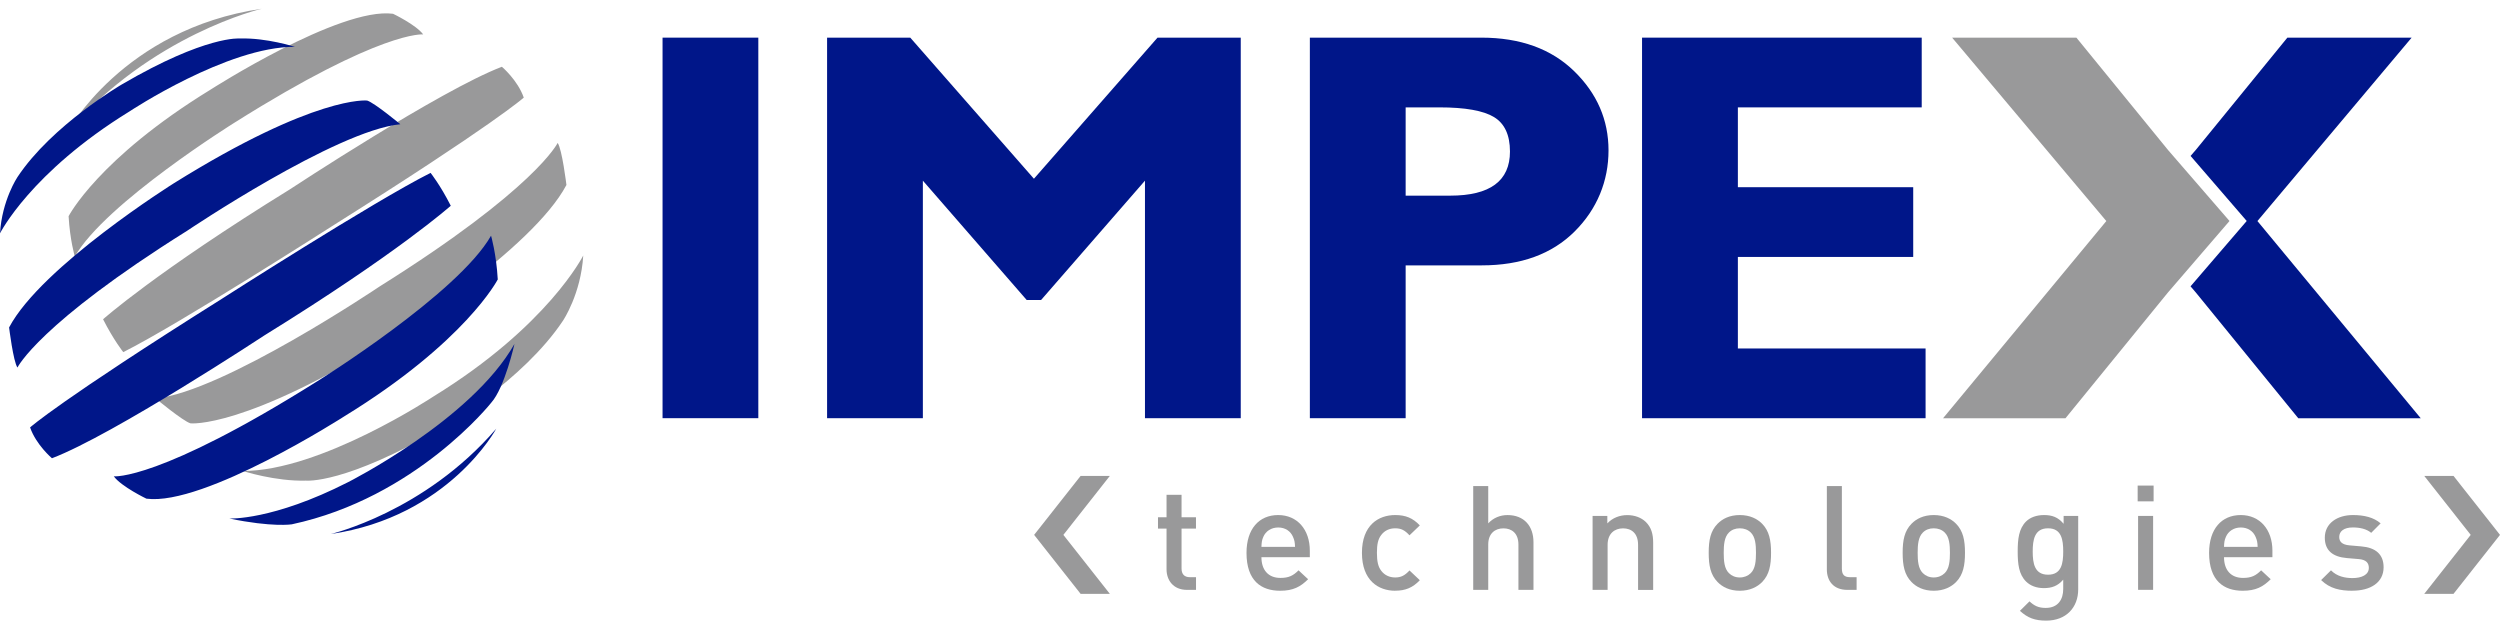 <?xml version="1.0" encoding="UTF-8"?>
<svg xmlns="http://www.w3.org/2000/svg" width="143" height="36" viewBox="0 0 143 36" fill="none">
  <g clip-path="url(#clip0_10614_3180)">
    <path d="M43.376 2.153V23.92H37.898V2.153H43.376Z" fill="#001689"></path>
    <path d="M59.139 10.226L66.208 2.155H70.971V23.922H65.492V10.334L59.55 17.16H58.727L52.788 10.334V23.922H47.309V2.153H52.067L59.141 10.224L59.139 10.226Z" fill="#001689"></path>
    <path d="M74.924 2.153H84.734C86.958 2.153 88.728 2.792 90.04 4.069C91.351 5.346 92.007 6.858 92.007 8.603C92.007 10.348 91.36 11.958 90.062 13.247C88.765 14.535 86.999 15.179 84.763 15.179H80.403V23.92H74.924V2.153ZM80.403 6.142V11.191H82.952C85.229 11.191 86.37 10.35 86.37 8.668C86.37 7.723 86.065 7.064 85.456 6.696C84.847 6.327 83.809 6.142 82.339 6.142H80.403Z" fill="#001689"></path>
    <path d="M110.143 19.933V23.922H93.925V2.153H109.922V6.142H99.406V10.708H109.436V14.697H99.406V19.933H110.143Z" fill="#001689"></path>
    <path d="M125.596 8.58L130.836 2.155H137.944L129.125 12.644L138.465 23.923H131.461L125.603 16.733L125.299 16.378L128.512 12.64L125.301 8.92L125.596 8.578V8.58Z" fill="#001689"></path>
    <path d="M127.528 12.64L124.004 16.733L118.146 23.923H111.143L120.482 12.644L111.663 2.155H118.771L124.011 8.58L127.528 12.642V12.64Z" fill="#99999A"></path>
    <path fill-rule="evenodd" clip-rule="evenodd" d="M14.974 0.5C14.974 0.5 8.671 1.962 3.835 7.586C3.835 7.586 7.017 1.665 14.974 0.5ZM24.204 1.969C24.204 1.969 21.846 1.71 13.436 7.002C13.436 7.002 6.015 11.619 4.279 14.677C4.279 14.677 3.999 13.721 3.924 12.368C3.924 12.368 5.615 9.068 12.036 5.131C12.036 5.131 19.433 0.383 22.482 0.788C22.482 0.788 23.795 1.415 24.207 1.969H24.204ZM32.401 10.586C32.401 10.586 32.151 8.526 31.898 8.176C31.898 8.176 30.635 10.798 21.7 16.395C21.7 16.395 12.763 22.416 8.903 22.791C8.903 22.791 10.468 24.091 10.896 24.215C10.896 24.215 13.974 24.564 22.507 19.242C22.507 19.242 30.455 14.257 32.398 10.584L32.401 10.586ZM33.362 14.614C33.362 14.614 31.351 18.644 24.793 22.679C24.793 22.679 18.321 26.965 13.879 26.938C13.879 26.938 15.74 27.543 17.506 27.492C17.506 27.492 19.732 27.719 25.302 24.462C25.302 24.462 29.93 21.773 32.207 18.336C32.207 18.336 33.23 16.818 33.362 14.614ZM29.96 5.583C29.96 5.583 28.285 7.094 18.998 12.934C18.998 12.934 10.273 18.525 7.051 20.142C7.051 20.142 6.499 19.452 5.896 18.262C5.896 18.262 8.9 15.575 16.569 10.838C16.569 10.838 25.2 5.153 28.708 3.819C28.708 3.819 29.612 4.584 29.958 5.58L29.96 5.583Z" fill="#99999A"></path>
    <path fill-rule="evenodd" clip-rule="evenodd" d="M18.91 30.548C18.91 30.548 24.273 29.304 28.386 24.52C28.386 24.52 25.679 29.558 18.91 30.548ZM13.113 29.659C13.113 29.659 15.581 29.785 19.908 27.581C19.908 27.581 26.972 24.021 29.428 19.672C29.428 19.672 28.869 22.173 28.099 23.034C28.099 23.034 23.802 28.47 16.688 29.992C16.688 29.992 15.583 30.17 13.113 29.659ZM6.508 27.246C6.508 27.246 9.062 27.525 18.169 21.795C18.169 21.795 26.206 16.796 28.088 13.481C28.088 13.481 28.39 14.515 28.472 15.984C28.472 15.984 26.64 19.555 19.687 23.819C19.687 23.819 11.677 28.96 8.376 28.524C8.376 28.524 6.953 27.842 6.508 27.246ZM1.72 24.449C1.72 24.449 3.395 22.935 12.682 17.097C12.682 17.097 21.407 11.506 24.629 9.889C24.629 9.889 25.182 10.579 25.784 11.769C25.784 11.769 22.777 14.457 15.111 19.193C15.111 19.193 6.481 24.878 2.972 26.212C2.972 26.212 2.068 25.447 1.722 24.451L1.72 24.449ZM0.52 18.727C0.52 18.727 0.759 20.688 0.998 21.023C0.998 21.023 2.2 18.525 10.709 13.197C10.709 13.197 19.219 7.465 22.898 7.107C22.898 7.107 21.407 5.87 20.998 5.751C20.998 5.751 18.067 5.418 9.941 10.485C9.941 10.485 2.372 15.232 0.52 18.73V18.727ZM0 13.348C0 13.348 1.741 9.86 7.417 6.367C7.417 6.367 13.018 2.657 16.865 2.679C16.865 2.679 15.254 2.155 13.727 2.202C13.727 2.202 11.8 2.004 6.978 4.824C6.978 4.824 2.972 7.152 1 10.127C1 10.127 0.114 11.441 0 13.35L0 13.348Z" fill="#001689"></path>
    <path d="M67.898 33.741C67.099 33.741 66.726 33.174 66.726 32.565V30.237H66.237V29.587H66.726V28.303H67.585V29.587H68.41V30.237H67.585V32.522C67.585 32.83 67.737 33.015 68.057 33.015H68.412V33.741H67.898Z" fill="#99999A"></path>
    <path d="M72.154 31.872C72.154 32.599 72.543 33.057 73.24 33.057C73.72 33.057 73.974 32.925 74.276 32.623L74.824 33.132C74.386 33.566 73.972 33.791 73.222 33.791C72.152 33.791 71.3 33.233 71.3 31.623C71.3 30.255 72.016 29.461 73.111 29.461C74.206 29.461 74.922 30.296 74.922 31.497V31.872H72.15H72.154ZM73.958 30.705C73.824 30.388 73.52 30.172 73.115 30.172C72.711 30.172 72.4 30.388 72.263 30.705C72.179 30.896 72.163 31.022 72.154 31.281H74.076C74.067 31.022 74.043 30.896 73.958 30.705Z" fill="#99999A"></path>
    <path d="M79.808 33.791C78.846 33.791 77.903 33.206 77.903 31.623C77.903 30.039 78.846 29.461 79.808 29.461C80.398 29.461 80.81 29.628 81.214 30.053L80.623 30.62C80.353 30.327 80.144 30.219 79.805 30.219C79.467 30.219 79.198 30.352 79.012 30.595C78.826 30.829 78.76 31.128 78.76 31.62C78.76 32.113 78.828 32.421 79.012 32.655C79.198 32.898 79.476 33.031 79.805 33.031C80.135 33.031 80.353 32.922 80.623 32.63L81.214 33.188C80.81 33.613 80.396 33.788 79.808 33.788V33.791Z" fill="#99999A"></path>
    <path d="M86.854 33.741V31.148C86.854 30.505 86.475 30.222 85.995 30.222C85.516 30.222 85.127 30.514 85.127 31.148V33.741H84.268V27.802H85.127V29.936C85.422 29.619 85.809 29.462 86.231 29.462C87.183 29.462 87.715 30.096 87.715 31.013V33.741H86.856H86.854Z" fill="#99999A"></path>
    <path d="M93.698 33.741V31.164C93.698 30.505 93.319 30.222 92.839 30.222C92.36 30.222 91.955 30.514 91.955 31.164V33.741H91.096V29.513H91.939V29.938C92.235 29.621 92.648 29.464 93.078 29.464C93.507 29.464 93.877 29.606 94.132 29.848C94.462 30.166 94.561 30.566 94.561 31.04V33.744H93.703L93.698 33.741Z" fill="#99999A"></path>
    <path d="M100.797 33.289C100.52 33.572 100.097 33.791 99.515 33.791C98.933 33.791 98.52 33.575 98.243 33.289C97.838 32.873 97.738 32.338 97.738 31.62C97.738 30.903 97.838 30.377 98.243 29.961C98.52 29.677 98.933 29.461 99.515 29.461C100.097 29.461 100.517 29.677 100.797 29.961C101.201 30.377 101.304 30.912 101.304 31.62C101.304 32.329 101.204 32.871 100.797 33.289ZM100.147 30.462C99.986 30.302 99.767 30.219 99.515 30.219C99.263 30.219 99.052 30.302 98.893 30.462C98.631 30.721 98.597 31.164 98.597 31.623C98.597 32.081 98.631 32.525 98.893 32.781C99.052 32.941 99.263 33.031 99.515 33.031C99.767 33.031 99.988 32.938 100.147 32.781C100.408 32.522 100.442 32.081 100.442 31.623C100.442 31.164 100.408 30.721 100.147 30.462Z" fill="#99999A"></path>
    <path d="M105.669 33.741C104.851 33.741 104.496 33.199 104.496 32.574V27.802H105.355V32.522C105.355 32.848 105.473 33.015 105.819 33.015H106.198V33.741H105.666H105.669Z" fill="#99999A"></path>
    <path d="M111.89 33.289C111.613 33.572 111.19 33.791 110.608 33.791C110.027 33.791 109.613 33.575 109.336 33.289C108.932 32.873 108.832 32.338 108.832 31.62C108.832 30.903 108.932 30.377 109.336 29.961C109.613 29.677 110.027 29.461 110.608 29.461C111.19 29.461 111.611 29.677 111.89 29.961C112.295 30.377 112.397 30.912 112.397 31.62C112.397 32.329 112.297 32.871 111.89 33.289ZM111.24 30.462C111.079 30.302 110.861 30.219 110.608 30.219C110.356 30.219 110.145 30.302 109.986 30.462C109.725 30.721 109.69 31.164 109.69 31.623C109.69 32.081 109.725 32.525 109.986 32.781C110.145 32.941 110.356 33.031 110.608 33.031C110.861 33.031 111.081 32.938 111.24 32.781C111.501 32.522 111.536 32.081 111.536 31.623C111.536 31.164 111.501 30.721 111.24 30.462Z" fill="#99999A"></path>
    <path d="M117.048 35.5C116.398 35.5 115.987 35.349 115.539 34.94L116.087 34.398C116.357 34.647 116.594 34.773 117.014 34.773C117.739 34.773 118.016 34.265 118.016 33.698V33.156C117.705 33.523 117.35 33.64 116.912 33.64C116.473 33.64 116.128 33.498 115.892 33.264C115.478 32.855 115.412 32.264 115.412 31.546C115.412 30.829 115.48 30.237 115.892 29.828C116.128 29.594 116.489 29.461 116.919 29.461C117.373 29.461 117.718 29.578 118.039 29.961V29.511H118.873V33.714C118.873 34.749 118.182 35.5 117.044 35.5H117.048ZM117.148 30.219C116.373 30.219 116.271 30.878 116.271 31.546C116.271 32.214 116.371 32.873 117.148 32.873C117.925 32.873 118.016 32.214 118.016 31.546C118.016 30.878 117.923 30.219 117.148 30.219Z" fill="#99999A"></path>
    <path d="M122.274 28.677V27.775H123.186V28.677H122.274ZM122.299 33.739V29.511H123.158V33.739H122.299Z" fill="#99999A"></path>
    <path d="M127.214 31.872C127.214 32.599 127.603 33.057 128.3 33.057C128.78 33.057 129.034 32.925 129.337 32.623L129.884 33.132C129.446 33.566 129.032 33.791 128.282 33.791C127.212 33.791 126.36 33.233 126.36 31.623C126.36 30.255 127.076 29.461 128.171 29.461C129.266 29.461 129.982 30.296 129.982 31.497V31.872H127.21H127.214ZM129.018 30.705C128.884 30.388 128.58 30.172 128.175 30.172C127.771 30.172 127.46 30.388 127.323 30.705C127.239 30.896 127.223 31.022 127.214 31.281H129.137C129.128 31.022 129.103 30.896 129.018 30.705Z" fill="#99999A"></path>
    <path d="M134.563 33.791C133.863 33.791 133.275 33.674 132.768 33.181L133.332 32.623C133.677 32.974 134.141 33.066 134.561 33.066C135.084 33.066 135.497 32.882 135.497 32.482C135.497 32.198 135.338 32.014 134.924 31.98L134.243 31.922C133.443 31.854 132.979 31.497 132.979 30.755C132.979 29.929 133.695 29.461 134.588 29.461C135.229 29.461 135.777 29.594 136.172 29.936L135.633 30.478C135.363 30.253 134.984 30.17 134.579 30.17C134.066 30.17 133.804 30.395 133.804 30.712C133.804 30.962 133.938 31.155 134.395 31.195L135.07 31.254C135.87 31.321 136.342 31.697 136.342 32.446C136.342 33.33 135.583 33.788 134.563 33.788V33.791Z" fill="#99999A"></path>
    <path d="M140.341 33.968H138.667L141.325 30.595L138.667 27.222H140.341L143 30.595L140.341 33.968Z" fill="#99999A"></path>
    <path d="M61.811 33.968H63.483L60.825 30.595L63.483 27.222H61.811L59.152 30.595L61.811 33.968Z" fill="#99999A"></path>
  </g>
  <defs>
    <clipPath id="clip0_10614_3180">
      <rect width="143" height="36" fill="white"></rect>
    </clipPath>
  </defs>
</svg>
